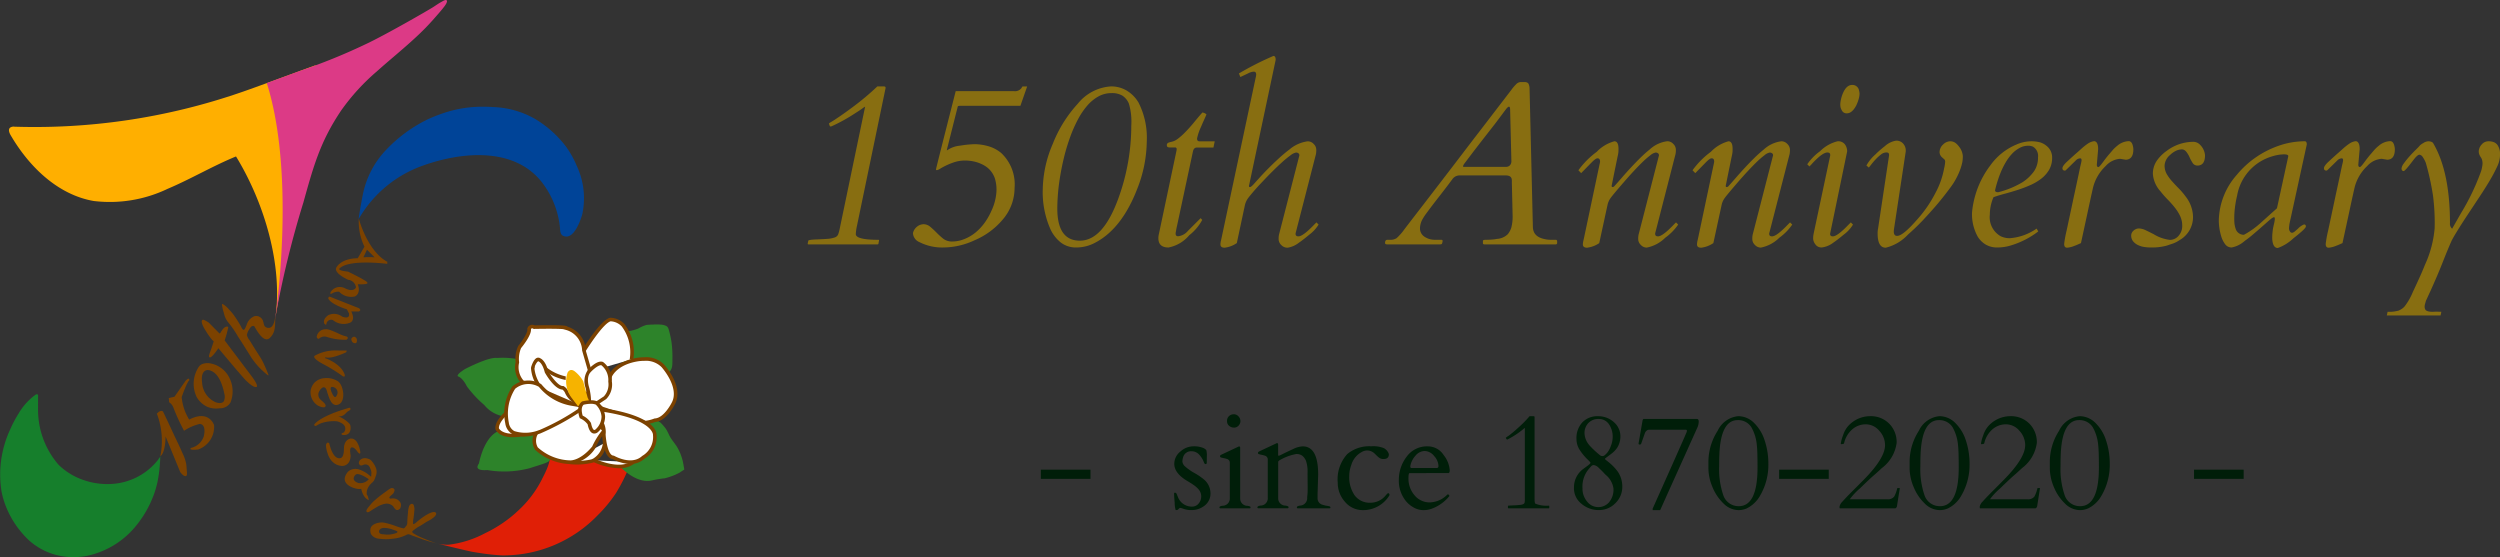 <svg xmlns="http://www.w3.org/2000/svg" width="255.746" height="57" viewBox="0 0 255.746 57">
  <rect x="0" y="0" width="255.746" height="57" fill="#333333" stroke="none"/>
  <g id="Anniversary" transform="translate(-39 -191)">
    <path id="パス_3695" data-name="パス 3695" d="M9.867-.094Q9.867,0,9.762,0H2.707q-.082,0-.082-.07l.059-.3q.023-.105.8-.135T4.594-.562a2.839,2.839,0,0,0,.861-.17.571.571,0,0,0,.3-.322,4.143,4.143,0,0,0,.146-.551L8.5-14.086a1.518,1.518,0,0,0-.287.188q-.3.211-.8.527a17.048,17.048,0,0,1-2.367,1.3l-.082.012q-.07,0-.117-.146a1.267,1.267,0,0,1-.047-.164,1.449,1.449,0,0,1,.275-.182q.275-.164.873-.574t1.254-.9A26.584,26.584,0,0,0,9.75-16.16h.656q.188,0,.188.129a.3.3,0,0,1-.012.094L7.664-1.887a4.925,4.925,0,0,0-.117.832q0,.586,2.309.586.07,0,.07.059Zm7.852-8.344a6.967,6.967,0,0,0-.814.311,7.181,7.181,0,0,0-.674.352,1.152,1.152,0,0,1-.393.182q-.088,0-.088-.082t2.016-8H23.73a.829.829,0,0,0,.738-.281l.129-.2h.48l-.691,1.98H18.234q-.246,0-.258.082l-1.1,4.359a.658.658,0,0,0-.012.129,2.722,2.722,0,0,1,1.342-.492,10.276,10.276,0,0,1,1.547-.152,5.094,5.094,0,0,1,1.324.2,3.549,3.549,0,0,1,1.342.7,4.4,4.4,0,0,1,1.371,3.574,4.96,4.96,0,0,1-1.242,3.27A7.606,7.606,0,0,1,19.7-.422,7.627,7.627,0,0,1,16.57.316a5.121,5.121,0,0,1-2.52-.551,1.057,1.057,0,0,1-.656-.914,1.136,1.136,0,0,1,.416-.662,1.087,1.087,0,0,1,.68-.252,1.055,1.055,0,0,1,.686.275q.328.275.656.609a7.475,7.475,0,0,0,.674.609,1.464,1.464,0,0,0,.938.275,3.305,3.305,0,0,0,1.242-.264,4.25,4.25,0,0,0,1.172-.709,5.335,5.335,0,0,0,.914-1.008,6.58,6.58,0,0,0,.65-1.16,5.325,5.325,0,0,0,.516-2.033,3.922,3.922,0,0,0-.17-1.3,2.479,2.479,0,0,0-.451-.785,2.424,2.424,0,0,0-.633-.521,3.84,3.84,0,0,0-.715-.316,4.267,4.267,0,0,0-1.213-.187A3.525,3.525,0,0,0,17.719-8.437ZM33.633-16.16a3.09,3.09,0,0,1,1.658.445,3.522,3.522,0,0,1,1.178,1.207,7.921,7.921,0,0,1,.844,3.973,13.508,13.508,0,0,1-.961,4.816Q34.77-1.605,32.039-.176a4.056,4.056,0,0,1-1.9.492,2.536,2.536,0,0,1-1.611-.5,3.785,3.785,0,0,1-1.055-1.336,9.391,9.391,0,0,1-.8-4.148A12.171,12.171,0,0,1,27.7-10.289a13.187,13.187,0,0,1,2.555-4.1A4.724,4.724,0,0,1,33.633-16.16ZM28.16-3.68q0,3.3,2.309,3.3,2.4,0,3.984-4.453a21.843,21.843,0,0,0,1.277-7.336,6.462,6.462,0,0,0-.246-2.227,1.809,1.809,0,0,0-.656-.814,2.079,2.079,0,0,0-1.131-.264,2.714,2.714,0,0,0-1.342.346,4.241,4.241,0,0,0-1.143.949,7.546,7.546,0,0,0-.949,1.412,14.085,14.085,0,0,0-.768,1.734A19.533,19.533,0,0,0,28.9-9.111q-.252.99-.416,1.963A20.8,20.8,0,0,0,28.16-3.68Zm11.379,4Q38.5.316,38.5-.633a1.734,1.734,0,0,1,.047-.4l1.8-8.52a1.008,1.008,0,0,0,.023-.187.155.155,0,0,0-.176-.176h-.527q-.3,0-.3-.211a.262.262,0,0,1,.17-.281,2.287,2.287,0,0,1,.287-.082,1.878,1.878,0,0,0,.287-.088,1.963,1.963,0,0,0,.451-.281,5.92,5.92,0,0,0,.568-.5q.287-.287.568-.6t.527-.621q.633-.762.785-.914a.952.952,0,0,1,.41.188q-.094.246-.246.574t-.293.668a5.627,5.627,0,0,0-.422,1.219v.047q0,.258.281.258h1.523l-.129.633h-1.7q-.316,0-.4.41L40.406-1.887q-.059.246-.082.393t-.041.229a.646.646,0,0,0-.018.117V-1.1q0,.27.258.27a1.522,1.522,0,0,0,1-.551l1.3-1.3.164.176A4.986,4.986,0,0,1,41.66-.937,3.671,3.671,0,0,1,39.539.316ZM44.848,0a1.806,1.806,0,0,1,.059-.4q.105-.469.129-.6l3.422-16.078a1.317,1.317,0,0,0,.047-.3q0-.293-.258-.293a1.47,1.47,0,0,0-.568.176l-.791.375-.152-.363a30.354,30.354,0,0,1,3.533-1.793q.229,0,.229.387,0,.035-.07.352L47.766-5.977q0,.117.105.117t.393-.311q.275-.311.686-.762t.9-.937q.486-.486,1.014-.967T51.9-9.7a3.611,3.611,0,0,1,1.875-.844.826.826,0,0,1,.615.275.833.833,0,0,1,.264.58,2.194,2.194,0,0,1-.035.457L52.535-1.125v.047q0,.258.293.258.469,0,1.652-1.242l.188-.187.223.223A3.736,3.736,0,0,1,53.947-1q-.721.6-1.061.82A2.481,2.481,0,0,1,51.721.34a.863.863,0,0,1-.656-.281.848.848,0,0,1-.264-.58,2.339,2.339,0,0,1,.035-.463l2.086-8.109v-.047a.224.224,0,0,0-.1-.182.388.388,0,0,0-.258-.07,1.316,1.316,0,0,0-.545.281,9.885,9.885,0,0,0-.867.709q-.48.434-1.008.961T49.137-6.4a21.1,21.1,0,0,0-1.43,1.629,2.028,2.028,0,0,0-.352.738l-.832,3.9A2.811,2.811,0,0,1,45.281.34Q44.848.34,44.848,0Zm16.84-.141q0-.328.246-.328h.258a1.148,1.148,0,0,0,.68-.17,5.585,5.585,0,0,0,.82-.937q.586-.768,1.635-2.127t2.109-2.742Q68.5-7.828,69.545-9.2t2.016-2.631L73.377-14.2l1.236-1.611a4.377,4.377,0,0,1,.568-.65.7.7,0,0,1,.451-.146h.3q.34,0,.434.182a1.082,1.082,0,0,1,.105.451l.34,14.215q.035.984,1.207,1.219a2.808,2.808,0,0,0,.609.07h.516q.152,0,.152.176v.129A.145.145,0,0,1,79.137,0H71.859Q71.7,0,71.7-.129V-.352q0-.117.293-.117T72.6-.492a4.166,4.166,0,0,0,.545-.07,1.726,1.726,0,0,0,1.1-.48,2.123,2.123,0,0,0,.352-.645,4.411,4.411,0,0,0,.141-1.266L74.66-6.328v-.211q0-.516-.621-.516H69.328a.9.9,0,0,0-.762.4q-.6.809-1.213,1.594t-.99,1.283q-.375.5-.527.709a5.132,5.132,0,0,0-.281.434,1.99,1.99,0,0,0-.293,1.008A1,1,0,0,0,65.7-.8a1.881,1.881,0,0,0,1.154.328h.574q.152,0,.152.129-.047.293-.111.316A.553.553,0,0,1,67.289,0H61.91Q61.688,0,61.688-.141ZM74.613-8.52l-.129-5.25q0-.316-.117-.316t-.352.316q-.223.3-.691.926t-1.031,1.336q-1.242,1.594-1.77,2.291l-.586.773q-.059.076-.117.158A.7.7,0,0,0,69.668-8q0,.07.059.07h4.324a.543.543,0,0,0,.41-.158A.591.591,0,0,0,74.613-8.52Zm10.535-2.027q.422,0,.422.785a2.686,2.686,0,0,1-.041.539q-.041.188-.105.5t-.193.943q-.129.627-.363,1.787,0,.129.1.129a.251.251,0,0,0,.188-.1l.275-.311q.188-.211.58-.662t.844-.937q.451-.486.938-.967a12.8,12.8,0,0,1,.967-.867,3.257,3.257,0,0,1,1.8-.844.826.826,0,0,1,.615.275.833.833,0,0,1,.264.58,2.194,2.194,0,0,1-.035.457L89.32-1.125v.047q0,.258.293.258.469,0,1.652-1.242l.188-.187.223.223A5.533,5.533,0,0,1,90.352-.68,3.7,3.7,0,0,1,88.465.328.826.826,0,0,1,87.85.053a.828.828,0,0,1-.264-.574,2.339,2.339,0,0,1,.035-.463l2.086-8.109v-.047a.224.224,0,0,0-.1-.182.388.388,0,0,0-.258-.07,1.22,1.22,0,0,0-.527.281,8.373,8.373,0,0,0-.814.709q-.445.434-.932.961T86.145-6.4q-1.219,1.406-1.424,1.717a1.857,1.857,0,0,0-.275.65L83.6-.129A2.811,2.811,0,0,1,82.359.34q-.434,0-.434-.34a1.806,1.806,0,0,1,.059-.4q.105-.469.129-.6l1.57-7.43v-.047q0-.328-.27-.328-.176,0-.586.416l-1.078,1.1-.281-.293a8.628,8.628,0,0,1,1.875-1.887A3.906,3.906,0,0,1,85.148-10.547Zm11.672,0q.422,0,.422.785a2.686,2.686,0,0,1-.041.539q-.041.188-.105.5t-.193.943q-.129.627-.363,1.787,0,.129.1.129a.251.251,0,0,0,.188-.1L97.1-6.27q.188-.211.58-.662t.844-.937q.451-.486.938-.967a12.8,12.8,0,0,1,.967-.867,3.257,3.257,0,0,1,1.8-.844.826.826,0,0,1,.615.275.833.833,0,0,1,.264.58,2.194,2.194,0,0,1-.035.457l-2.086,8.109v.047q0,.258.293.258.469,0,1.652-1.242l.188-.187.223.223A5.533,5.533,0,0,1,102.023-.68,3.7,3.7,0,0,1,100.137.328a.826.826,0,0,1-.615-.275.828.828,0,0,1-.264-.574,2.339,2.339,0,0,1,.035-.463l2.086-8.109v-.047a.224.224,0,0,0-.1-.182.388.388,0,0,0-.258-.07,1.22,1.22,0,0,0-.527.281,8.373,8.373,0,0,0-.814.709q-.445.434-.932.961T97.816-6.4Q96.6-4.992,96.393-4.682a1.857,1.857,0,0,0-.275.65l-.844,3.9A2.811,2.811,0,0,1,94.031.34Q93.6.34,93.6,0a1.806,1.806,0,0,1,.059-.4q.105-.469.129-.6l1.57-7.43v-.047q0-.328-.27-.328-.176,0-.586.416l-1.078,1.1-.281-.293a8.628,8.628,0,0,1,1.875-1.887A3.906,3.906,0,0,1,96.82-10.547Zm12.141,1.031-1.746,8.438q0,.258.281.258.469,0,1.652-1.242l.188-.187.223.223a3.606,3.606,0,0,1-.937,1.02q-.727.6-1.066.82a2.4,2.4,0,0,1-1.189.5.752.752,0,0,1-.662-.322,1.035,1.035,0,0,1-.223-.557,2.5,2.5,0,0,1,.059-.574l1.688-7.957v-.047q0-.258-.293-.258-.5,0-1.535,1.113a4.326,4.326,0,0,1-.3.316l-.223-.223A5.533,5.533,0,0,1,106.2-9.539a3.8,3.8,0,0,1,1.781-1.008.862.862,0,0,1,.756.322A1.2,1.2,0,0,1,108.961-9.516Zm-.48-4.09a1.273,1.273,0,0,1-.182-.369,1.375,1.375,0,0,1-.041-.346,2.76,2.76,0,0,1,.076-.539,3.237,3.237,0,0,1,.229-.68q.352-.773.926-.773a.686.686,0,0,1,.691.586,1.275,1.275,0,0,1,.047.352,2.141,2.141,0,0,1-.094.527,3.68,3.68,0,0,1-.258.668q-.422.773-.937.773A.539.539,0,0,1,108.48-13.605Zm5.25,12.281q0,.457.34.457.586,0,2-1.617a12.717,12.717,0,0,0,1.91-2.754,8.419,8.419,0,0,0,.9-2.543,3.538,3.538,0,0,0,.105-.656A.335.335,0,0,0,118.9-8.7q-.088-.076-.205-.182a.753.753,0,0,1-.281-.521,1.07,1.07,0,0,1,.1-.463,1.041,1.041,0,0,1,.264-.352,1.064,1.064,0,0,1,.691-.328.924.924,0,0,1,.533.141,1.643,1.643,0,0,1,.381.375,1.762,1.762,0,0,1,.41.984,3.217,3.217,0,0,1-.064.7q-.064.281-.158.563a7.192,7.192,0,0,1-1.084,2.016q-.756,1.02-1.43,1.8T116.643-2.4q-.744.773-1.447,1.383A4.592,4.592,0,0,1,112.91.34q-.832,0-.832-1.465a2.353,2.353,0,0,1,.047-.5l1.125-7.488v-.047q0-.246-.275-.246a.9.9,0,0,0-.545.205,4.449,4.449,0,0,0-.521.469,6.6,6.6,0,0,0-.451.521q-.2.258-.281.352l-.246-.211a4.251,4.251,0,0,1,.9-1.113,10.465,10.465,0,0,1,.99-.867,2.213,2.213,0,0,1,1.16-.562.916.916,0,0,1,.7.293,1.035,1.035,0,0,1,.275.738,1.137,1.137,0,0,1-.023.223l-1.172,7.734A2.564,2.564,0,0,0,113.73-1.324Zm11.895.691a5.508,5.508,0,0,0,2.719-.984l.164.293a8.734,8.734,0,0,1-2.789,1.43,4.659,4.659,0,0,1-1.389.211,2.274,2.274,0,0,1-1.2-.3,2.443,2.443,0,0,1-.809-.8,4.716,4.716,0,0,1-.586-2.484,9.386,9.386,0,0,1,1.875-4.816,6.23,6.23,0,0,1,2.672-2.133,3.823,3.823,0,0,1,1.436-.328,3.432,3.432,0,0,1,.99.111,1.833,1.833,0,0,1,.621.334,1.493,1.493,0,0,1,.6,1.213,2.439,2.439,0,0,1-.311,1.26,3.179,3.179,0,0,1-.814.914,5.469,5.469,0,0,1-1.148.668,13.548,13.548,0,0,1-1.307.492q-.662.211-1.3.381t-1.119.346a4.529,4.529,0,0,0-.375,1.793,2.229,2.229,0,0,0,1.113,2.2A2.129,2.129,0,0,0,125.625-.633Zm-1.535-4.9q0,.2.316.2a9.124,9.124,0,0,0,2.531-1.049A4.4,4.4,0,0,0,128.092-7.5a2.467,2.467,0,0,0,.393-1.406,1.1,1.1,0,0,0-.516-1.09,1.242,1.242,0,0,0-.557-.094,1.757,1.757,0,0,0-.814.229,2.915,2.915,0,0,0-.785.609,4.952,4.952,0,0,0-.633.861,8.263,8.263,0,0,0-.492.984A12.3,12.3,0,0,0,124.09-5.531ZM137.461-8.66l-.574-.094a2.186,2.186,0,0,0-1.477.738,4.531,4.531,0,0,0-1.289,2.18q-.117.516-.234,1.043L132.879-.129q-.141.059-.322.141t-.381.152a2.348,2.348,0,0,1-.715.176q-.3,0-.3-.387a11.452,11.452,0,0,1,.246-1.348q.246-1.148.539-2.525t.486-2.268q.193-.891.293-1.377t.158-.709a2.933,2.933,0,0,0,.059-.328q0-.2-.141-.2a.675.675,0,0,0-.469.234l-.984.961a.162.162,0,0,1-.105.059q-.258,0-.258-.246t.539-.732q.539-.5.873-.791t.5-.445q.17-.152.328-.281t.334-.246a1.449,1.449,0,0,1,.691-.27q.387.059.387.82L134.5-8.156q0,.246.164.246.094,0,.451-.486t.563-.727l.428-.5a3.3,3.3,0,0,1,.48-.457,1.884,1.884,0,0,1,1.172-.48q.34,0,.445.551a1.3,1.3,0,0,1,.035.293Q138.234-8.684,137.461-8.66Zm1.16,8.684a1.455,1.455,0,0,1-.416-.352.9.9,0,0,1-.187-.527.658.658,0,0,1,.234-.545.81.81,0,0,1,.557-.229,1.657,1.657,0,0,1,.691.182q.387.182.809.4a4.126,4.126,0,0,0,1.652.586,1.161,1.161,0,0,0,.908-.422,1.471,1.471,0,0,0,.369-1,2.338,2.338,0,0,0-.223-1.037,4.638,4.638,0,0,0-.557-.873,10.679,10.679,0,0,0-.721-.809,9.274,9.274,0,0,1-.715-.814,2.98,2.98,0,0,1-.785-1.775,2.335,2.335,0,0,1,.4-1.365,4.116,4.116,0,0,1,1.008-1.008,4.543,4.543,0,0,1,2.66-.926.96.96,0,0,1,.773.316,1.693,1.693,0,0,1,.492,1.055q0,1.055-.773,1.055a.579.579,0,0,1-.516-.3A4.262,4.262,0,0,1,144-8.889a2.482,2.482,0,0,0-.211-.393q-.258-.434-.58-.434a1.415,1.415,0,0,0-.639.158,2.149,2.149,0,0,0-.562.4,1.54,1.54,0,0,0-.574,1.066,1.749,1.749,0,0,0,.217.891,4.545,4.545,0,0,0,.539.738q.322.363.7.744a7.252,7.252,0,0,1,.691.814,3.469,3.469,0,0,1,.762,2.1A2.706,2.706,0,0,1,142.98-.445a3.079,3.079,0,0,1-.721.369q-.311.1-.469.158a2.642,2.642,0,0,1-.393.105,5.451,5.451,0,0,1-1.219.129A4.611,4.611,0,0,1,139.2.24,2.32,2.32,0,0,1,138.621.023ZM152.555-1.77q.047-.223.094-.416a2.215,2.215,0,0,0,.059-.393q.012-.2-.082-.2-.129,0-.574.393l-.82.721q-.375.328-.791.68t-.814.633A2.773,2.773,0,0,1,148.3.316a.819.819,0,0,1-.686-.352,2.58,2.58,0,0,1-.4-.832,5.751,5.751,0,0,1-.234-1.582,7.254,7.254,0,0,1,1.852-4.676,9.637,9.637,0,0,1,4.348-2.988,8.042,8.042,0,0,1,2.6-.434q.2,0,.2.328l-1.77,8.109-.023.188a2.2,2.2,0,0,0-.023.311.512.512,0,0,0,.094.287.258.258,0,0,0,.205.141.5.5,0,0,0,.281-.135q.17-.135.346-.3a1.8,1.8,0,0,1,.609-.422q.188,0,.188.211t-1.266,1.2a4.573,4.573,0,0,1-1.605,1q-.363,0-.5-.48a2.206,2.206,0,0,1-.07-.58,4.594,4.594,0,0,1,.035-.592Q152.508-1.559,152.555-1.77Zm1.535-7.254q0-.187-.445-.187a4.154,4.154,0,0,0-1.043.158,5.357,5.357,0,0,0-1.148.451,5.1,5.1,0,0,0-2.6,3.609,10.707,10.707,0,0,0-.275,1.77,9.269,9.269,0,0,0-.006.984,2.457,2.457,0,0,0,.117.6.869.869,0,0,0,.867.656A8.9,8.9,0,0,0,151.377-2.3l1.553-1.395Zm10.125.363-.574-.094a2.186,2.186,0,0,0-1.477.738,4.531,4.531,0,0,0-1.289,2.18q-.117.516-.234,1.043L159.633-.129q-.141.059-.322.141t-.381.152a2.348,2.348,0,0,1-.715.176q-.3,0-.3-.387a11.452,11.452,0,0,1,.246-1.348q.246-1.148.539-2.525t.486-2.268q.193-.891.293-1.377t.158-.709a2.933,2.933,0,0,0,.059-.328q0-.2-.141-.2a.675.675,0,0,0-.469.234l-.984.961a.162.162,0,0,1-.105.059q-.258,0-.258-.246t.539-.732q.539-.5.873-.791t.5-.445q.17-.152.328-.281t.334-.246a1.449,1.449,0,0,1,.691-.27q.387.059.387.82l-.141,1.582q0,.246.164.246.094,0,.451-.486t.563-.727l.428-.5a3.3,3.3,0,0,1,.48-.457,1.884,1.884,0,0,1,1.172-.48q.34,0,.445.551a1.3,1.3,0,0,1,.035.293Q164.988-8.684,164.215-8.66Zm1.16,15.434a1.746,1.746,0,0,0,.6-.41,6.282,6.282,0,0,0,.85-1.482q.557-1.189.791-1.717t.445-1.055a11.279,11.279,0,0,0,1-3.762,21.851,21.851,0,0,0-.176-3.387,26.656,26.656,0,0,0-.732-3.311,3.192,3.192,0,0,0-.334-.621.489.489,0,0,0-.328-.205q-.223.035-.645.6-.809,1.078-.961,1.078a.22.22,0,0,1-.141-.059.281.281,0,0,1-.07-.223,1.108,1.108,0,0,1,.246-.516,7.4,7.4,0,0,1,.568-.709q.322-.357.627-.656t.375-.387a.972.972,0,0,1,.17-.164,1.776,1.776,0,0,1,.229-.146,1.034,1.034,0,0,1,.5-.187q.422,0,.539.223,1.7,2.918,1.7,8.145a.649.649,0,0,0,.223.574l.914-1.605a23.26,23.26,0,0,0,1.969-4.066,3.3,3.3,0,0,0,.223-.955,1.316,1.316,0,0,0-.059-.457,1.3,1.3,0,0,0-.141-.264,1.092,1.092,0,0,1-.187-.51,1.125,1.125,0,0,1,.07-.387,1.018,1.018,0,0,1,.211-.346.9.9,0,0,1,.7-.352,1.4,1.4,0,0,1,.615.111.876.876,0,0,1,.352.311,1.7,1.7,0,0,1,.234.938,2.922,2.922,0,0,1-.287,1.207,15.182,15.182,0,0,1-.738,1.4q-.451.768-1.014,1.617l-1.113,1.682q-1.395,2.109-1.8,2.895-.41.926-.914,2.209t-1.23,2.889L168.2,5.7a.773.773,0,0,0-.047.129q-.023.082-.047.176a1.047,1.047,0,0,0-.07.369.566.566,0,0,0,.082.311q.152.223.809.211a2.89,2.89,0,0,1,.3-.012q.193,0,.521.012l-.082.375h-5.5l.082-.375A3.535,3.535,0,0,0,165.375,6.773Z" transform="translate(119 216)" fill="#886e11"/>
    <path id="パス_3696" data-name="パス 3696" d="M-56.444-3.951v.937h-5.079v-.937Zm11.895-.725q0,.15-.113.15t-.174-.164a2.329,2.329,0,0,0-.489-.8,1.054,1.054,0,0,0-.8-.349.837.837,0,0,0-.848.629,1.416,1.416,0,0,0-.068.438.758.758,0,0,0,.287.5,5.2,5.2,0,0,0,.943.66,6.324,6.324,0,0,1,.957.649,1.839,1.839,0,0,1,.684,1.408,1.535,1.535,0,0,1-.588,1.268,2.131,2.131,0,0,1-1.367.468,2.38,2.38,0,0,1-.755-.113,2.477,2.477,0,0,0-.39-.113q-.051,0-.164.113a.309.309,0,0,1-.181.113h-.116a2.606,2.606,0,0,1-.1-.738q-.062-.738-.062-.875t.024-.15a.167.167,0,0,1,.079-.014.132.132,0,0,1,.092.034.313.313,0,0,1,.065.085.614.614,0,0,1,.044.106,2.209,2.209,0,0,0,.085.205,1.515,1.515,0,0,0,1.436.991.847.847,0,0,0,.69-.318,1.091,1.091,0,0,0,.26-.708,1.044,1.044,0,0,0-.205-.656,2.413,2.413,0,0,0-.509-.485,7.839,7.839,0,0,0-.66-.424q-1.381-.807-1.381-1.784a1.6,1.6,0,0,1,.629-1.261,1.994,1.994,0,0,1,1.292-.53,2.518,2.518,0,0,1,.981.144.874.874,0,0,1,.373.243,2.028,2.028,0,0,1,.055.646ZM-43.183,0a.084.084,0,0,1-.068-.1q0-.123.321-.164a.74.74,0,0,0,.738-.779V-4.655a.4.4,0,0,0-.314-.4A2.124,2.124,0,0,0-42.8-5.13q-.157-.031-.25-.058a.312.312,0,0,1-.116-.051.152.152,0,0,1-.024-.1q0-.079.1-.133l1.743-.82a.36.36,0,0,1,.1-.041q.116,0,.116.164v5.134a.74.74,0,0,0,.738.779q.321.041.321.144T-40.134,0Zm1.422-8.258a.756.756,0,0,1-.5-.178.607.607,0,0,1-.215-.5.642.642,0,0,1,.205-.5.706.706,0,0,1,.489-.185A.616.616,0,0,1-41.3-9.4a.7.7,0,0,1,.195.472.68.68,0,0,1-.185.461A.6.6,0,0,1-41.761-8.258Zm7.533,6.1L-34.241-3.6a3.53,3.53,0,0,0-.15-1.237,1.308,1.308,0,0,0-.383-.537.991.991,0,0,0-.625-.181,5.324,5.324,0,0,0-1.665.615q-.171.1-.178.191v3.678a.741.741,0,0,0,.738.793q.321.048.321.154t-.068.12H-39.3a.084.084,0,0,1-.068-.1q0-.13.321-.178a.741.741,0,0,0,.738-.793V-4.99a.4.4,0,0,0-.314-.4,2.124,2.124,0,0,0-.294-.079q-.157-.031-.25-.058a.312.312,0,0,1-.116-.051.152.152,0,0,1-.024-.1q0-.079.1-.133l1.743-.82a.36.36,0,0,1,.1-.041q.116,0,.116.164v1.066q.021.068.055.068a1.375,1.375,0,0,0,.294-.123q.588-.294,1.183-.567a2.485,2.485,0,0,1,.984-.273q1.579,0,1.579,2.878l-.062,2v.4a.676.676,0,0,0,.533.7,2.555,2.555,0,0,0,.434.106,1.384,1.384,0,0,1,.273.058A.107.107,0,0,1-31.9-.1a.084.084,0,0,1-.068.1h-3.295a.084.084,0,0,1-.068-.1q0-.13.321-.178a.765.765,0,0,0,.731-.848A7.119,7.119,0,0,0-34.228-2.153Zm8.306-3.363q0,.479-.554.479a.722.722,0,0,1-.475-.161,3.344,3.344,0,0,1-.3-.273,2.385,2.385,0,0,0-.222-.208,1.077,1.077,0,0,0-1.2-.089,2.2,2.2,0,0,0-1.09,1.34A3.206,3.206,0,0,0-29.976-3.3a3.292,3.292,0,0,0,.547,1.965,1.923,1.923,0,0,0,1.675.762,1.989,1.989,0,0,0,1.511-.752q.205-.226.246-.226a.142.142,0,0,1,.089.041.149.149,0,0,1,.048.12.162.162,0,0,1-.041.12A3.134,3.134,0,0,1-28.533.185,2.372,2.372,0,0,1-30.417-.67a2.913,2.913,0,0,1-.735-1.955,3.835,3.835,0,0,1,.984-2.933,3.513,3.513,0,0,1,2.454-.786,2.826,2.826,0,0,1,1.306.2,1.1,1.1,0,0,1,.451.5A.291.291,0,0,1-25.922-5.517ZM-23.8-3.6q-.116,0-.116.5a2.6,2.6,0,0,0,.629,1.777,1.993,1.993,0,0,0,1.562.718,2.614,2.614,0,0,0,1.794-.807.046.046,0,0,1,.034-.014h.034q.041,0,.079.065a.237.237,0,0,0,.072.085A4.144,4.144,0,0,1-21.581.055a2.5,2.5,0,0,1-.834.13,1.987,1.987,0,0,1-.943-.256,2.7,2.7,0,0,1-.82-.673A3.262,3.262,0,0,1-24.9-2.909a3.877,3.877,0,0,1,.79-2.362,2.553,2.553,0,0,1,2.17-1.066,1.91,1.91,0,0,1,1.62.885A2.819,2.819,0,0,1-19.694-3.9q0,.294-.144.294Zm.075-.656q0,.13.123.13h2.577q.178,0,.178-.212a1.573,1.573,0,0,0-.441-1.008,1.268,1.268,0,0,0-.967-.516,1.242,1.242,0,0,0-.933.465,2.178,2.178,0,0,0-.537,1.06Zm9.9-2.775q-.048,0-.137-.178a1.12,1.12,0,0,1,.246-.181,11.218,11.218,0,0,0,.978-.81,11.624,11.624,0,0,0,1.21-1.224h.383q.089,0,.109.027a.182.182,0,0,1,.021.1v8.34q0,.431.089.485a3.055,3.055,0,0,0,1.36.2.048.048,0,0,1,.055.055v.164A.048.048,0,0,1-9.57,0h-4.115a.048.048,0,0,1-.055-.055V-.219a.048.048,0,0,1,.055-.055q.342-.021.595-.031t.533-.038a1.122,1.122,0,0,0,.393-.089.248.248,0,0,0,.133-.185,2.028,2.028,0,0,0,.021-.321v-7.28a.829.829,0,0,0-.15.109,8.774,8.774,0,0,1-1.627,1.066Zm6.843,4.956a2.312,2.312,0,0,1,.93-1.941l.465-.342q.294-.226.294-.291t-.355-.4a5.25,5.25,0,0,1-.718-.878,2.026,2.026,0,0,1-.362-1.148A2.351,2.351,0,0,1-6.122-8.8a2.114,2.114,0,0,1,1.576-.622,2.378,2.378,0,0,1,1.637.6,1.915,1.915,0,0,1,.673,1.494A2.145,2.145,0,0,1-2.577-6.18a2.572,2.572,0,0,1-.578.595q-.366.28-.513.386t-.147.144q0,.038.219.208A5.665,5.665,0,0,1-2.543-3.808a2.679,2.679,0,0,1,.5,1.624,2.281,2.281,0,0,1-.7,1.651,2.3,2.3,0,0,1-1.7.711A2.7,2.7,0,0,1-6.214-.461,2.01,2.01,0,0,1-6.986-2.078Zm.868.021A2.051,2.051,0,0,0-5.64-.69a1.44,1.44,0,0,0,1.131.567A1.456,1.456,0,0,0-3.4-.612,2.01,2.01,0,0,0-2.946-2.03a2.194,2.194,0,0,0-.8-1.4q-.075-.075-.226-.239t-.468-.458a.888.888,0,0,0-.5-.294.352.352,0,0,0-.284.116q-.1.116-.174.2A2.778,2.778,0,0,0-6.118-2.14Zm.7-4.4A9.163,9.163,0,0,0-4.341-5.448a.364.364,0,0,0,.246.1A.407.407,0,0,0-3.9-5.387a2.116,2.116,0,0,0,.267-.243,2.134,2.134,0,0,0,.407-.714,2.54,2.54,0,0,0,.2-.916,2.234,2.234,0,0,0-.386-1.35A1.227,1.227,0,0,0-4.46-9.14a1.378,1.378,0,0,0-1.053.417,1.452,1.452,0,0,0-.393,1.036A1.947,1.947,0,0,0-5.414-6.46Zm11-2.687q.191,0,.191.267a1.524,1.524,0,0,1-.116.561L1.832.185H1.066V.027q.649-1.449,1.142-2.557t.861-1.928Q4.423-7.5,4.529-7.769t-.079-.27H.69a.375.375,0,0,0-.256.109A.558.558,0,0,0,.273-7.7L-.1-6.645a.147.147,0,0,1-.15.123q-.13,0-.13-.1L.034-9q.055-.144.109-.144ZM6.768-4.737a5.891,5.891,0,0,1,.943-3.189,2.6,2.6,0,0,1,2.1-1.5,2.292,2.292,0,0,1,1.63.694,4.353,4.353,0,0,1,1.09,1.815A7.449,7.449,0,0,1,12.9-4.573a6.228,6.228,0,0,1-.841,3.268A3.168,3.168,0,0,1,10.705,0a2.044,2.044,0,0,1-.848.185A2.2,2.2,0,0,1,8.319-.489,4.862,4.862,0,0,1,7.188-2.164,4.994,4.994,0,0,1,6.768-4.1ZM9.878-.219q1.914,0,1.914-3.972,0-1.661-.068-2.235a4.485,4.485,0,0,0-.54-1.832,1.583,1.583,0,0,0-1.415-.766q-1.736,0-1.88,3.507-.021.506-.021,1.217a8.186,8.186,0,0,0,.4,2.892A1.646,1.646,0,0,0,9.878-.219Zm9.2-3.732v.937H14v-.937Zm1.463-2.632-.164.021q-.068,0-.068-.041a3.557,3.557,0,0,1,.226-.844,2.645,2.645,0,0,1,.52-.96,3.042,3.042,0,0,1,2.229-1.019,2.644,2.644,0,0,1,1.989.776A2.687,2.687,0,0,1,26.024-6.7a3.848,3.848,0,0,1-1.518,2.587q-.479.451-.8.725-.41.349-1.446,1.357A6.6,6.6,0,0,0,21.226-.923h3.849a.815.815,0,0,0,.7-.28,3.286,3.286,0,0,0,.314-.868h.26L26.059-.226A.321.321,0,0,1,25.9,0H20.214q-.034,0-.034-.178A1.049,1.049,0,0,1,20.5-.711q.318-.362.813-.858t1.35-1.357q2.174-2.208,2.174-3.534a2.153,2.153,0,0,0-.591-1.473,1.8,1.8,0,0,0-1.374-.66,2.091,2.091,0,0,0-1.4.526,2.612,2.612,0,0,0-.813,1.36Q20.631-6.583,20.542-6.583Zm6.809,1.846a5.891,5.891,0,0,1,.943-3.189,2.6,2.6,0,0,1,2.1-1.5,2.292,2.292,0,0,1,1.63.694,4.353,4.353,0,0,1,1.09,1.815,7.449,7.449,0,0,1,.369,2.345,6.228,6.228,0,0,1-.841,3.268A3.168,3.168,0,0,1,31.288,0a2.044,2.044,0,0,1-.848.185A2.2,2.2,0,0,1,28.9-.489a4.862,4.862,0,0,1-1.131-1.675,4.994,4.994,0,0,1-.42-1.938Zm3.11,4.519q1.914,0,1.914-3.972,0-1.661-.068-2.235a4.485,4.485,0,0,0-.54-1.832,1.583,1.583,0,0,0-1.415-.766q-1.736,0-1.88,3.507-.021.506-.021,1.217a8.186,8.186,0,0,0,.4,2.892A1.646,1.646,0,0,0,30.461-.219Zm4.423-6.364-.164.021q-.068,0-.068-.041a3.557,3.557,0,0,1,.226-.844,2.645,2.645,0,0,1,.52-.96,3.042,3.042,0,0,1,2.229-1.019,2.644,2.644,0,0,1,1.989.776A2.687,2.687,0,0,1,40.366-6.7a3.848,3.848,0,0,1-1.518,2.587q-.479.451-.8.725-.41.349-1.446,1.357A6.6,6.6,0,0,0,35.567-.923h3.849a.815.815,0,0,0,.7-.28,3.286,3.286,0,0,0,.314-.868h.26L40.4-.226A.321.321,0,0,1,40.243,0H34.556q-.034,0-.034-.178a1.049,1.049,0,0,1,.318-.533q.318-.362.813-.858T37-2.926q2.174-2.208,2.174-3.534a2.153,2.153,0,0,0-.591-1.473,1.8,1.8,0,0,0-1.374-.66,2.091,2.091,0,0,0-1.4.526A2.612,2.612,0,0,0,35-6.706Q34.973-6.583,34.884-6.583Zm6.809,1.846a5.891,5.891,0,0,1,.943-3.189,2.6,2.6,0,0,1,2.1-1.5,2.292,2.292,0,0,1,1.63.694,4.353,4.353,0,0,1,1.09,1.815,7.449,7.449,0,0,1,.369,2.345,6.228,6.228,0,0,1-.841,3.268A3.168,3.168,0,0,1,45.63,0a2.044,2.044,0,0,1-.848.185,2.2,2.2,0,0,1-1.538-.673,4.862,4.862,0,0,1-1.131-1.675,4.994,4.994,0,0,1-.42-1.938ZM44.8-.219q1.914,0,1.914-3.972,0-1.661-.068-2.235a4.485,4.485,0,0,0-.54-1.832,1.583,1.583,0,0,0-1.415-.766q-1.736,0-1.88,3.507-.021.506-.021,1.217a8.186,8.186,0,0,0,.4,2.892A1.646,1.646,0,0,0,44.8-.219ZM61.523-3.951v.937H56.444v-.937Z" transform="translate(207 243)" fill="#001e09"/>
    <g id="special_logo" transform="translate(17.107 172.413)">
      <g id="グループ_25" data-name="グループ 25" transform="translate(21.893 18.587)">
        <path id="パス_66" data-name="パス 66" d="M54.079,80.3c.8-5.448-1.142-11.876-4.019-16.574-2.392.979-4.626,2.313-7.008,3.318A13.687,13.687,0,0,1,35.5,68.283c-3.68-.639-6.619-3.514-8.5-6.741-.137-.236-.26-.565-.062-.753a.633.633,0,0,1,.477-.106A64.6,64.6,0,0,0,50.5,57.192c1.008-.331,6.712-2.436,7.708-2.8C58.213,54.39,54.068,80.38,54.079,80.3Z" transform="translate(-25.916 -47.722)" fill="#ffaf00"/>
        <path id="パス_67" data-name="パス 67" d="M186.931,18.614l-.008-.007c-.109-.083-.412.115-.5.164-.315.166-.6.375-.9.565-.519.329-4.794,2.793-6.81,3.743a61.3,61.3,0,0,1-6.776,2.757l-3.4,1.248c3.017,9.531.912,23.787.852,24.085-.022.105.02-.013-.01.094a98.5,98.5,0,0,1,2.9-11.955c1.036-3.714,1.712-6.215,3.864-9.414a21.819,21.819,0,0,1,3.627-3.982c1.324-1.188,2.714-2.3,4.017-3.514a24.9,24.9,0,0,0,1.847-1.886c.375-.431.757-.849,1.1-1.307C186.807,19.1,187.071,18.741,186.931,18.614Z" transform="translate(-141.245 -18.587)" fill="#dc3a86"/>
        <path id="パス_68" data-name="パス 68" d="M241.385,83.564a9.645,9.645,0,0,0-1.135-2.019,11.207,11.207,0,0,0-3.078-2.756,9.258,9.258,0,0,0-4.356-1.245q-.676-.047-1.345-.032a12.325,12.325,0,0,0-3.742.657,16.247,16.247,0,0,0-1.582.627,14.674,14.674,0,0,0-4.216,3.074,9.253,9.253,0,0,0-2.445,4.692c-.215,1.078-.441,2.492-.415,2.445a12.286,12.286,0,0,1,6.442-5.427c4.176-1.527,9.937-2.065,12.691,2.2a8.995,8.995,0,0,1,1.461,4.124c.021.311.046.673.3.8,1.084.542,1.789-1.541,1.971-2.144A7.768,7.768,0,0,0,241.385,83.564Z" transform="translate(-182.382 -66.592)" fill="#004498"/>
        <path id="パス_69" data-name="パス 69" d="M273.252,267.845c.555.684-.381,2.3-.684,2.924a11.11,11.11,0,0,1-2.325,3.061,12.655,12.655,0,0,1-1.638,1.326,13.337,13.337,0,0,1-1.824,1.05,10.588,10.588,0,0,1-3.712,1.171,4.669,4.669,0,0,1-1.246-.138c.161.034,3.138.769,3.7.868.638.112,1.278.208,1.922.276q.544.058,1.091.085a13.407,13.407,0,0,0,9.781-4.106,14.091,14.091,0,0,0,1.9-2.314,17.547,17.547,0,0,0,1.283-2.554" transform="translate(-217.173 -221.653)" fill="#e01f06"/>
        <path id="パス_70" data-name="パス 70" d="M195.328,227.457a2.15,2.15,0,0,0-1.347-.324,1.6,1.6,0,0,0-1.07.483,1.721,1.721,0,0,0-.364.714,1.6,1.6,0,0,0,.718,1.6c.132.08.721.344.8.066.067-.229-.4-.532-.527-.679a.681.681,0,0,1-.139-.8c.083-.175.367-.576.606-.407.173.121.207.416.273.6.137.386.362,1.254.937,1.168C196.211,229.727,195.942,227.873,195.328,227.457Zm-.107,1.411c-.185.467-.409,0-.517-.247-.051-.117-.24-.543-.007-.587a.422.422,0,0,1,.21.033A.56.56,0,0,1,195.222,228.868Z" transform="translate(-160.76 -188.451)" fill="#7c4200"/>
        <path id="パス_71" data-name="パス 71" d="M38.3,242.744c-.113.16-.217.323-.34.475a6.492,6.492,0,0,1-4.51,2.331,7.068,7.068,0,0,1-1.48-.033,7.318,7.318,0,0,1-1.578-.373,6.762,6.762,0,0,1-2.51-1.548,8.594,8.594,0,0,1-2.093-5.892c-.008-.39,0-.779,0-1.168a.211.211,0,0,0-.009-.08.122.122,0,0,0-.119-.07.208.208,0,0,0-.088.025.616.616,0,0,0-.09.056,6.287,6.287,0,0,0-1.7,1.908,12.011,12.011,0,0,0-.837,1.585,10.939,10.939,0,0,0-.89,6.414,8.681,8.681,0,0,0,.363,1.282,9.607,9.607,0,0,0,2.513,3.738,6.734,6.734,0,0,0,2.62,1.407,7.174,7.174,0,0,0,4.384-.212,8.751,8.751,0,0,0,3.7-2.539,11.019,11.019,0,0,0,2.065-3.6,9.442,9.442,0,0,0,.313-1.146,14.311,14.311,0,0,0,.239-1.826C38.278,243.231,38.273,242.986,38.3,242.744Z" transform="translate(-21.893 -196.053)" fill="#167f2c"/>
      </g>
      <g id="グループ_26" data-name="グループ 26" transform="translate(37.943 49.687)">
        <path id="パス_72" data-name="パス 72" d="M108.472,250.189a7.832,7.832,0,0,0-.348-4.358s.336-.451.627-.226c.071.148.144.3.213.445.173.368.348.735.519,1.1.215.462.427.926.648,1.385.207.428.41.864.6,1.3a4.383,4.383,0,0,1,.385,1.094c.039.276.055.551.074.829.009.133.068.48-.172.451-.2-.025-.383-.261-.5-.4l-1.509-3.663s.017,1.634-.536,2.038" transform="translate(-108.124 -234.605)" fill="#7c4200"/>
        <path id="パス_73" data-name="パス 73" d="M114.677,229.8l.029.426a1.132,1.132,0,0,1,.416.491,20.23,20.23,0,0,0,1.113,2.432,5.007,5.007,0,0,1,1.6-.7c.138.005.679.083.422,1.262a1.794,1.794,0,0,1-1.3,1.189s-.41.272.714.166a2.445,2.445,0,0,0,1.634-2.5s-.507-1.616-2.545-.561a5.321,5.321,0,0,1-.768-2.3s.579-1.66.78-1.7c0,0,.053-.432-.374.025l-1.142,1.637Z" transform="translate(-113.457 -220.181)" fill="#7c4200"/>
        <path id="パス_74" data-name="パス 74" d="M132.043,220.949a2.724,2.724,0,0,0-2.034-1.629,1.515,1.515,0,0,0-.859.09.87.87,0,0,0-.31.269,3.131,3.131,0,0,0-.2,3.112,2.437,2.437,0,0,0,1.1.984,2.372,2.372,0,0,0,1.234.14,1.226,1.226,0,0,0,1.111-.594A3.063,3.063,0,0,0,132.043,220.949Zm-.637,2.242c-.178.265-.574.2-.832.107a2.331,2.331,0,0,1-1.391-1.98c-.045-.38-.081-.974.283-1.228a.576.576,0,0,1,.508-.051c.924.262,1.311,1.55,1.474,2.361A1.121,1.121,0,0,1,131.406,223.192Z" transform="translate(-124.557 -213.248)" fill="#7c4200"/>
        <path id="パス_75" data-name="パス 75" d="M133.547,199.267s.106.258.9-.917c0,0,2.841,3.415,2.92,3.389,0,0,.722.726,1,.564,0,0,.219-.076-.456-1.009l-2.822-3.743a10.485,10.485,0,0,0,.375-1.371s-.334-.283-.809.605l-.082.067-1.114-1.127s-.62-.406-.631-.263c0,0-.31.06.263,1.006l.033.054c.618,1,.851,1.124.851,1.124l-.321.959S133.364,199.306,133.547,199.267Z" transform="translate(-128.158 -193.828)" fill="#7c4200"/>
        <path id="パス_76" data-name="パス 76" d="M149.291,188.064c-.072.73-.286,1.146-.592,1.185a.52.52,0,0,1-.437-.118c-.15-.148-.141-.369-.21-.554a.736.736,0,0,0-.881-.517,1.35,1.35,0,0,0-.757.756,4.363,4.363,0,0,1-.226.54c-.187.281-.331-.122-.416-.28a12.236,12.236,0,0,0-.718-1.131,4.588,4.588,0,0,0-.434-.508,2.886,2.886,0,0,0-.524-.508c-.032-.021-.2-.137-.237-.114a.042.042,0,0,0-.016.029,3.965,3.965,0,0,0,.195.876,2.166,2.166,0,0,0,.421.939,10.013,10.013,0,0,1,1,1.44c.4.611.784,1.228,1.172,1.844a7.437,7.437,0,0,0,1.282,1.618c.282.246.653.608.689.544.018-.032-.042-.155-.053-.184-.051-.139-.111-.274-.169-.409-.139-.321-.273-.646-.442-.952s-.377-.611-.57-.912c-.245-.383-.476-.776-.72-1.159a1.156,1.156,0,0,1-.251-.518,1.606,1.606,0,0,1,.279-.635.672.672,0,0,1,.221-.244c.061-.034.217-.064.265.016.242.4.918,1.68,1.532,1.219a1.627,1.627,0,0,0,.479-.717,3.034,3.034,0,0,0,.107-.829A7.147,7.147,0,0,0,149.291,188.064Z" transform="translate(-137.188 -186.814)" fill="#7c4200"/>
      </g>
      <path id="パス_77" data-name="パス 77" d="M209.265,143.878v-.24a.154.154,0,0,1-.1-.026c-1.982-1.171-2.814-4.361-2.814-4.361a5.893,5.893,0,0,0,.578,2.867l-.685,1.184c-1.8.024-2.205.982-2.205.982-.24.575,1.223,1.223,1.223,1.223a.9.9,0,0,1,.791.719c.048.1-.24.6-1.127.144-.029-.015-.057-.028-.085-.04a1.117,1.117,0,0,0-1.353.4c-.167.36.144.168.144.168a1.11,1.11,0,0,1,.712-.168,1.688,1.688,0,0,0,1.613.48c.671-.36.288-1.247.288-1.247,1.15.048.983-.144.983-.144.12-.144-1.989-1.15-1.989-1.15-1.031-.1-.887-.288-.887-.288C205.262,143.351,209.265,143.878,209.265,143.878Zm-2.077-1.446.782.775a9.137,9.137,0,0,0-1.151,0Z" transform="translate(-147.753 -98.298)" fill="#7c4200"/>
      <path id="パス_78" data-name="パス 78" d="M200.393,182.493a.16.16,0,0,1,.1-.266l2.984,1.177s.322.192,0,.336h-.779s.48.863-.12,1.15a1.719,1.719,0,0,1-1.75-.264.487.487,0,0,0-.671.386s0,.194-.192,0c0,0-.288-.41.384-.89a1.365,1.365,0,0,1,1.413.144s.84.359.7-.336l-.215-.407S200.753,183.068,200.393,182.493Z" transform="translate(-144.873 -133.293)" fill="#7c4200"/>
      <path id="パス_79" data-name="パス 79" d="M195.939,200.947s.048.256.24.192a.8.8,0,0,1,.767-.192,5.866,5.866,0,0,0,2.045.3s.288-.2,0-.334a3.432,3.432,0,0,1-.767-.273s-1.1-.543-1.358-.464A.9.9,0,0,0,195.939,200.947Z" transform="translate(-141.649 -147.905)" fill="#7c4200"/>
      <path id="パス_80" data-name="パス 80" d="M214.984,204.607s-.128-.231.256-.359a.363.363,0,0,1,.288.288s.064.352-.144.384A.37.37,0,0,1,214.984,204.607Z" transform="translate(-157.131 -151.224)" fill="#7c4200"/>
      <path id="パス_81" data-name="パス 81" d="M194.617,212.427a4.36,4.36,0,0,1,2.125-.543s1.007.032,1.119,0c0,0,.128.176-.208.272,0,0-1.358.623-1.9.431,0,0-.176.08.016.112,0,0,1.545.551,1.911,1.638.008.024.016.048.022.072,0,0,.046.3-.281.064a16,16,0,0,0-1.858-1.151S194.314,212.7,194.617,212.427Z" transform="translate(-140.534 -157.449)" fill="#7c4200"/>
      <path id="パス_82" data-name="パス 82" d="M194.57,245.224s.479-.839,3.6-1.726c.041-.012.111.066.117.1.021.128-.157.2-.243.255-.211.13-.324.36-.563.454a.689.689,0,0,1-.485.055,3.1,3.1,0,0,1,1.187.775.489.489,0,0,1,.1.256s.171,1.006-.812.887c0,0-.311-.1.1-.24.076-.027.141-.195.163-.26a.585.585,0,0,0-.223-.609,1.123,1.123,0,0,0-.276-.164,1.229,1.229,0,0,0-.356-.124,4.039,4.039,0,0,0-1.545.18,2.038,2.038,0,0,0-.4.187S194.594,245.511,194.57,245.224Z" transform="translate(-140.535 -183.2)" fill="#7c4200"/>
      <path id="パス_83" data-name="パス 83" d="M204.263,261.871s.264.339.264,0c0,0-.174-1.462-1-1.39,0,0-.679.072-.679,1.007s-.281.986-.39,1c0,0-.689.269-1.12-1.528,0,0-.216-.24-.336.192,0,0,.072,2.013,1.63,2.133,0,0,.88.072.9-1.079,0,0-.179-.815.111-.815C203.639,261.392,203.882,261.286,204.263,261.871Z" transform="translate(-145.77 -197.032)" fill="#7c4200"/>
      <path id="パス_84" data-name="パス 84" d="M213.936,272.544a1.676,1.676,0,0,1,.075.183.968.968,0,0,1,.054.349l-.021.322s-.008.033-.076-.02a3.217,3.217,0,0,0-1.2-.707,1.182,1.182,0,0,0-1.051.195,1.424,1.424,0,0,0-.35.577c-.005.02-.01.04-.015.061-.2.941,1.477,1.3,1.672,1.144,0,0,.137.912.774,1.172,0,0-.087-.521-.188-.521,0,0-.224-.658.595-1.327.014-.011.1-.132.119-.144a4.349,4.349,0,0,0,.193-.487,1.126,1.126,0,0,0-.039-.926,2.28,2.28,0,0,0-.483-.7.8.8,0,0,0-.364-.154.71.71,0,0,0-.78.219.483.483,0,0,0-.048.119.339.339,0,0,0-.024.132.357.357,0,0,0,.129.214c.133.081.287-.019.414-.062a.5.5,0,0,1,.452.1A.7.7,0,0,1,213.936,272.544Zm-1.2,1.525c-.861-.3-.312-.825-.312-.825.275-.348,1.375.434,1.375.434A1.161,1.161,0,0,1,212.733,274.069Z" transform="translate(-154.178 -206.068)" fill="#7c4200"/>
      <g id="グループ_40" data-name="グループ 40" transform="translate(68.708 51.091)">
        <g id="グループ_27" data-name="グループ 27" transform="translate(0 0.682)">
          <path id="パス_85" data-name="パス 85" d="M286.342,253.7s-1.264.455-1.859,3.232c0,0-.233.344-.129.448,0,0,.021.311.981.233a10.216,10.216,0,0,0,4.3-.181c1.966-.621,2.1-.628,2.164-1.064,0,0,.061-3.352-1.025-3.421C290.771,252.943,287.073,253.093,286.342,253.7Z" transform="translate(-282.302 -242.713)" fill="#2d832a"/>
          <path id="パス_86" data-name="パス 86" d="M278.108,222.329a3.229,3.229,0,0,1-1.931-1.149,11.507,11.507,0,0,1-1.785-1.915s-.362-.8-.88-1.009c0,0-.362-.09.7-.757,0,0,2.4-1.261,3.282-1.132a8.1,8.1,0,0,1,2.029.111s2.089,4.236-.447,5.375Z" transform="translate(-273.452 -212.934)" fill="#2d832a"/>
          <path id="パス_87" data-name="パス 87" d="M364.077,198.732c0-.011.318-.058.336-.062a4.794,4.794,0,0,0,.765-.228,3.967,3.967,0,0,1,.832-.369,6.6,6.6,0,0,1,.7-.04,4.706,4.706,0,0,1,.748,0,1.544,1.544,0,0,1,.592.143c.219.125.242.34.305.56.09.335.163.678.222,1.02a11.14,11.14,0,0,1,.1,1.872c0,.467.038,1.062-.444,1.325l-4.757-.216Z" transform="translate(-346.707 -198.015)" fill="#2d832a"/>
          <path id="パス_88" data-name="パス 88" d="M364.695,250.912l-2.052,1.378s1.655,1.848,3.311,1.417a11.652,11.652,0,0,1,1.277-.209,6.682,6.682,0,0,0,1.526-.585c.168-.124.486-.311.457-.31.015,0-.132-.77-.142-.812a5.251,5.251,0,0,0-.6-1.508c-.191-.306-.428-.581-.625-.884s-.305-.656-.511-.954a4.687,4.687,0,0,0-.54-.632l-1.449-.959-2.708.694.207,2.466" transform="translate(-346.032 -237.758)" fill="#2d832a"/>
        </g>
        <g id="グループ_28" data-name="グループ 28" transform="translate(12.022)">
          <path id="パス_89" data-name="パス 89" d="M339.3,200.948s-.787-.285.145-2.018c0,0,1.962-3.312,2.948-3.6,0,0,2.434-.139,2.175,4.083" transform="translate(-338.804 -195.151)" fill="#fff"/>
          <path id="パス_90" data-name="パス 90" d="M338.436,200.324a.669.669,0,0,1-.364-.4,2.435,2.435,0,0,1,.41-1.876c.208-.352,2.032-3.39,3.058-3.685l.04-.007a2.02,2.02,0,0,1,1.446.624,4.662,4.662,0,0,1,.922,3.652l-.364-.022a4.411,4.411,0,0,0-.809-3.366,1.679,1.679,0,0,0-1.152-.525h0c-.759.254-2.29,2.612-2.821,3.508-.491.915-.457,1.365-.392,1.551a.335.335,0,0,0,.158.2Z" transform="translate(-338.005 -194.354)" fill="#7c4200"/>
        </g>
        <g id="グループ_29" data-name="グループ 29" transform="translate(5.887 0.716)">
          <path id="パス_91" data-name="パス 91" d="M312.89,201.639a2.461,2.461,0,0,0-1.811-2.3,19.325,19.325,0,0,0-3.281-.1.345.345,0,0,0-.522.181c.129.518-.954,1.85-.954,1.85a3.1,3.1,0,0,0-.236,1.566,2.208,2.208,0,0,0,.517,2.014l5.663,2.453,1.642-2.151Z" transform="translate(-305.858 -198.996)" fill="#fff"/>
          <path id="パス_92" data-name="パス 92" d="M311.525,206.729l-5.842-2.541a2.37,2.37,0,0,1-.58-2.158,3.075,3.075,0,0,1,.27-1.662c.434-.535,1-1.406.927-1.7l.006-.048v-.058a.534.534,0,0,1,.483-.363.6.6,0,0,1,.251.06c.172,0,.806-.016,1.464-.016,1.581,0,1.838.058,1.916.156a2.622,2.622,0,0,1,1.854,2.416l1.035,3.577Zm-5.618-2.832,5.5,2.384,1.5-1.965-1-3.476a2.258,2.258,0,0,0-1.676-2.119l-.28-.075,0,0c-.22-.018-.643-.036-1.452-.036-.762,0-1.493.016-1.5.016h-.048l-.042-.023a.278.278,0,0,0-.124-.039c-.061,0-.089.056-.11.092.058.6-.831,1.707-1.014,1.933a2.851,2.851,0,0,0-.2,1.435l0,.023,0,.024A2.073,2.073,0,0,0,305.907,203.9Z" transform="translate(-305.059 -198.198)" fill="#7c4200"/>
        </g>
        <g id="グループ_30" data-name="グループ 30" transform="translate(8.898 5.102)">
          <path id="パス_93" data-name="パス 93" d="M321.812,222.531a5,5,0,0,0,2.049.938" transform="translate(-321.703 -222.385)" fill="#fff"/>
          <path id="パス_94" data-name="パス 94" d="M323.379,223.013a5.1,5.1,0,0,1-2.152-.974l.218-.292a4.861,4.861,0,0,0,1.946.9Z" transform="translate(-321.227 -221.747)" fill="#7c4200"/>
        </g>
        <g id="グループ_31" data-name="グループ 31" transform="translate(3.858 9.64)">
          <path id="パス_95" data-name="パス 95" d="M296.059,246.854s-.988.858-.911,1.583c0,0,.354.936,2.355.621" transform="translate(-294.962 -246.717)" fill="#fff"/>
          <path id="パス_96" data-name="パス 96" d="M295.942,248.7c-1.438,0-1.746-.765-1.76-.8l-.011-.045c-.087-.81.929-1.7.972-1.74l.239.275c-.25.218-.88.885-.852,1.4.062.112.493.75,2.147.488l.057.36A5.109,5.109,0,0,1,295.942,248.7Z" transform="translate(-294.166 -246.116)" fill="#7c4200"/>
        </g>
        <g id="グループ_32" data-name="グループ 32" transform="translate(13.825 4.044)">
          <path id="パス_97" data-name="パス 97" d="M350.5,218.8s.519-1.355,2.874-1.712c0,0,1.811-.28,2.51.651,0,0,1.966,2.148,1.087,3.83,0,0-.824,1.681-1.887,1.734a3.828,3.828,0,0,1-1.031.256l-4.379-1.461-.719-.528L350.5,218.8" transform="translate(-348.721 -216.867)" fill="#fff"/>
          <path id="パス_98" data-name="パス 98" d="M353,222.949l-4.472-1.5-.849-.623,1.619-2.9c.066-.158.679-1.461,3.011-1.814a4.6,4.6,0,0,1,.638-.042,2.527,2.527,0,0,1,2.045.764c.072.078,2.031,2.249,1.1,4.023-.033.068-.864,1.738-2,1.829a4.74,4.74,0,0,1-1.048.256Zm-4.279-1.812,4.309,1.438a3.845,3.845,0,0,0,.93-.229l.035-.018.042,0c.943-.046,1.724-1.616,1.732-1.632.812-1.552-1.039-3.606-1.058-3.627a2.257,2.257,0,0,0-1.764-.632,4.281,4.281,0,0,0-.583.037c-2.208.335-2.712,1.547-2.732,1.6l-.01.023-1.467,2.628Z" transform="translate(-347.682 -216.07)" fill="#7c4200"/>
        </g>
        <g id="グループ_33" data-name="グループ 33" transform="translate(11.338 12.747)">
          <path id="パス_99" data-name="パス 99" d="M338.116,263.273a2.061,2.061,0,0,1-1.068,1.744,1.973,1.973,0,0,1-.226.093,6.81,6.81,0,0,1-2.345.1" transform="translate(-334.45 -263.184)" fill="#fff"/>
          <path id="パス_100" data-name="パス 100" d="M335.208,265.066a5.955,5.955,0,0,1-.876-.062l.054-.361a6.674,6.674,0,0,0,2.274-.1,1.806,1.806,0,0,0,.19-.08,2.075,2.075,0,0,0,1.005-1.669l.325.09a2.227,2.227,0,0,1-1.17,1.906,2.084,2.084,0,0,1-.247.1A6.976,6.976,0,0,1,335.208,265.066Z" transform="translate(-334.332 -262.795)" fill="#7c4200"/>
        </g>
        <g id="グループ_34" data-name="グループ 34" transform="translate(13.856 14.416)">
          <path id="パス_101" data-name="パス 101" d="M348.281,272.635s2.623,1.29,4.037.2" transform="translate(-348.201 -272.472)" fill="#fff"/>
          <path id="パス_102" data-name="パス 102" d="M350.478,272.742a6.811,6.811,0,0,1-2.629-.656l.161-.327c.025.012,2.537,1.226,3.845.215l.224.288A2.566,2.566,0,0,1,350.478,272.742Z" transform="translate(-347.849 -271.758)" fill="#7c4200"/>
        </g>
        <g id="グループ_35" data-name="グループ 35" transform="translate(7.483 4.084)">
          <path id="パス_103" data-name="パス 103" d="M315.161,219.8s-.65-1.178-.546-1.626-.011-.138-.011-.138.356-1,.7-.724c0,0,.448.129.725,1.22,0,0,.957,1.686,1.682,1.635a1,1,0,0,1,.414.517,2.36,2.36,0,0,0,1.113,1.061,1.422,1.422,0,0,1,1.164-.285,5.972,5.972,0,0,0-.207-1.346s-.361-1.087.208-1.681c0,0,.853-.931,1.319-.75a2.129,2.129,0,0,1,.8,1.821,1.964,1.964,0,0,1-.518,1.672l-.837.552" transform="translate(-314.422 -217.079)" fill="#fff"/>
          <path id="パス_104" data-name="パス 104" d="M318.481,221.151l-.093-.031a2.51,2.51,0,0,1-1.228-1.173.85.85,0,0,0-.295-.4c-.8-.028-1.686-1.549-1.787-1.727l-.018-.046c-.239-.945-.6-1.09-.6-1.091l-.057-.031h0c-.077,0-.23.208-.351.484a1.33,1.33,0,0,1-.046.277,3.6,3.6,0,0,0,.528,1.5l-.319.176a3.762,3.762,0,0,1-.564-1.756c.016-.07.025-.116.031-.145h0c.065-.181.266-.795.609-.892a.369.369,0,0,1,.316.055c.134.058.548.313.806,1.312.353.614,1.067,1.55,1.5,1.522l.053,0,.047.025a1.192,1.192,0,0,1,.5.616,2.256,2.256,0,0,0,.916.916,1.681,1.681,0,0,1,.994-.3c-.02-.186-.07-.519-.19-1.082a2.031,2.031,0,0,1,.254-1.846c.154-.168.961-1.011,1.517-.794l.042.024a2.3,2.3,0,0,1,.877,1.962,2.122,2.122,0,0,1-.575,1.809l-.026.02-.837.552-.2-.3.822-.542a1.8,1.8,0,0,0,.453-1.494l0-.027,0-.028a1.934,1.934,0,0,0-.709-1.637c-.25-.056-.8.381-1.1.71-.488.51-.173,1.491-.169,1.5a6.025,6.025,0,0,1,.215,1.421l-.023.232-.22-.078a1.26,1.26,0,0,0-.99.256Z" transform="translate(-313.63 -216.283)" fill="#7c4200"/>
        </g>
        <g id="グループ_36" data-name="グループ 36" transform="translate(7.643 9.232)">
          <path id="パス_105" data-name="パス 105" d="M322.553,247.18a7.815,7.815,0,0,0-.985,1.611c-1.311,1.58-2.381,1.5-2.381,1.5a5.277,5.277,0,0,1-3.473-1.387c-.54-.656,0-1.615,0-1.615l2.611-2.15,1.995-.2S322.972,246.836,322.553,247.18Z" transform="translate(-315.292 -244.746)" fill="#fff"/>
          <path id="パス_106" data-name="パス 106" d="M318.184,249.654a5.52,5.52,0,0,1-3.4-1.443l-.015-.017a1.742,1.742,0,0,1-.018-1.82l.017-.03.026-.022,2.654-2.186,2.118-.215.056.04c.548.392,2.335,1.718,2.354,2.283a.3.3,0,0,1-.112.252,7.083,7.083,0,0,0-.936,1.549l-.024.037a3.518,3.518,0,0,1-2.493,1.565h-.027C318.319,249.653,318.251,249.654,318.184,249.654Zm-3.137-1.7a5.116,5.116,0,0,0,3.328,1.33h.026c.122,0,1.065-.043,2.211-1.416a7.675,7.675,0,0,1,1-1.632,8.609,8.609,0,0,0-2.143-1.938l-1.871.19-2.54,2.092A1.376,1.376,0,0,0,315.047,247.954Z" transform="translate(-314.49 -243.923)" fill="#7c4200"/>
        </g>
        <g id="グループ_37" data-name="グループ 37" transform="translate(14.613 9.239)">
          <path id="パス_107" data-name="パス 107" d="M352.822,244.934c5.52.828,5.382,2.553,5.382,2.553a2.423,2.423,0,0,1-1.173,2.311c-1.208,1.1-3.071,0-3.071,0-.862-.034-.966-2.381-.966-2.381.138-.31-.173-1.069-.173-1.069" transform="translate(-352.653 -244.753)" fill="#fff"/>
          <path id="パス_108" data-name="パス 108" d="M354.96,249.686a4,4,0,0,1-1.792-.5c-.957-.109-1.082-2.3-1.093-2.551l0-.043.017-.039a1.844,1.844,0,0,0-.175-.926l.338-.138a2.193,2.193,0,0,1,.187,1.168c.038.723.274,2.149.79,2.169l.085.026c.017.01,1.762,1.021,2.854.022l.03-.022a2.218,2.218,0,0,0,1.086-2.125l0-.022,0-.022c0-.012-.014-1.576-5.227-2.358l.054-.361c5.341.8,5.544,2.439,5.538,2.723a2.57,2.57,0,0,1-1.247,2.469A2.1,2.1,0,0,1,354.96,249.686Z" transform="translate(-351.915 -243.964)" fill="#7c4200"/>
        </g>
        <g id="グループ_38" data-name="グループ 38" transform="translate(4.769 6.39)">
          <path id="パス_109" data-name="パス 109" d="M307.617,232.48s-3.426,2.181-4.116,2.246c0,0-3,1.135-3.346-.9a4.836,4.836,0,0,1,.69-3.622,2.32,2.32,0,0,1,2.691-.207,5.413,5.413,0,0,0,3.277,1.9l.8.138" transform="translate(-299.871 -229.45)" fill="#fff"/>
          <path id="パス_110" data-name="パス 110" d="M301.021,234.438a2.26,2.26,0,0,1-1.125-.256,1.5,1.5,0,0,1-.731-1.113,4.97,4.97,0,0,1,.72-3.757l.034-.036a2.521,2.521,0,0,1,2.913-.215l.036.034a5.262,5.262,0,0,0,3.148,1.83l.822.14-.061.359-.8-.138a5.485,5.485,0,0,1-3.372-1.942,2.129,2.129,0,0,0-2.431.2,4.7,4.7,0,0,0-.648,3.452,1.149,1.149,0,0,0,.556.871,3.766,3.766,0,0,0,2.549-.1l.047-.011a23.339,23.339,0,0,0,4.035-2.218l.2.308a25.522,25.522,0,0,1-4.171,2.27A5.511,5.511,0,0,1,301.021,234.438Z" transform="translate(-299.061 -228.665)" fill="#7c4200"/>
        </g>
        <path id="パス_111" data-name="パス 111" d="M333.436,225.871a2.8,2.8,0,0,1-.39-2.544s.242-.527.759-.112a3.373,3.373,0,0,1,.845,1c0,.033.448,1.654.448,1.654l.086.19.138.4-1.229.276Z" transform="translate(-321.8 -217.71)" fill="#f6b300"/>
        <g id="グループ_39" data-name="グループ 39" transform="translate(12.334 8.44)">
          <path id="パス_112" data-name="パス 112" d="M340.954,240.759a2.608,2.608,0,0,1,1.415,0,1.847,1.847,0,0,1,0,2.829s-.518.518-.759-.724a1.915,1.915,0,0,0-.828-.69S340.4,241.173,340.954,240.759Z" transform="translate(-340.472 -240.47)" fill="#fff"/>
          <path id="パス_113" data-name="パス 113" d="M341.327,243.082c-.328,0-.558-.319-.686-.948a1.938,1.938,0,0,0-.74-.594l-.061-.032-.025-.064c-.017-.046-.42-1.134.234-1.625l.028-.021.034-.009a3.76,3.76,0,0,1,.865-.113,1.6,1.6,0,0,1,.674.124l.042.027a2.276,2.276,0,0,1,.737,1.5,2.148,2.148,0,0,1-.727,1.6A.572.572,0,0,1,341.327,243.082Zm-1.191-1.83a1.983,1.983,0,0,1,.841.735l.016.047c.1.5.241.684.334.684a.209.209,0,0,0,.119-.055,1.8,1.8,0,0,0,.619-1.325,1.916,1.916,0,0,0-.593-1.219,1.3,1.3,0,0,0-.5-.08,3.432,3.432,0,0,0-.735.092C339.91,240.417,340.073,241.051,340.136,241.252Z" transform="translate(-339.677 -239.674)" fill="#7c4200"/>
        </g>
      </g>
      <path id="パス_114" data-name="パス 114" d="M225.759,287.944c.158-.08.4-.015.407.179a.657.657,0,0,1-.272.468c-.064.058-.327.244-.237.354.056.069.186.031.261.03a.867.867,0,0,1,.87.461.678.678,0,0,1-.055.564.39.39,0,0,1-.256.155c-.255.023-.355-.28-.495-.424a.933.933,0,0,0-.8-.21,2.681,2.681,0,0,0-.881.364c-.143.083-.281.173-.424.257-.11.065-.427.349-.556.2s.2-.5.279-.6a4.029,4.029,0,0,1,.455-.505,12.181,12.181,0,0,1,1.228-.965A3.437,3.437,0,0,1,225.759,287.944Z" transform="translate(-163.913 -219.395)" fill="#7c4200"/>
      <g id="グループ_41" data-name="グループ 41" transform="translate(59.772 70.13)">
        <path id="パス_115" data-name="パス 115" d="M232.175,300.62c-.5-.155-.991-.366-1.474-.566a4.811,4.811,0,0,1-.681-.332c-.138-.092-.523-.232-.215-.427a5.56,5.56,0,0,1,.483-.348,3.8,3.8,0,0,0,.352-.2c.231-.144.458-.3.7-.428a2.737,2.737,0,0,0,.619-.419c.081-.081.231-.255.161-.381-.161-.289-.852.114-1.021.214a8.28,8.28,0,0,0-.832.6c-.088.069-.44.421-.494.286a2.361,2.361,0,0,1,.057-.637c.02-.216.055-.431.063-.648a1.127,1.127,0,0,0-.077-.669c-.138-.187-.358-.042-.437.127a2.146,2.146,0,0,0-.125.686c-.04.353-.065.7-.075,1.059a.484.484,0,0,1-.113.308c-.041.049-.186.252-.258.244a4.563,4.563,0,0,1-.816-.242,7.494,7.494,0,0,0-1.241-.352c-.428-.058-1.222.112-1.335.617a1,1,0,0,0,.056.562,1.026,1.026,0,0,0,.8.468,5.158,5.158,0,0,0,1.469,0,3.977,3.977,0,0,0,1.271-.348c.294-.16.323-.113.617.006s.664.234.965.351c.249.1.548.192.8.268m-3.711-.746a2.483,2.483,0,0,1-.879.029c-.166-.018-.443-.009-.5-.209-.08-.267.195-.426.421-.447a2.083,2.083,0,0,1,.616.063,1.677,1.677,0,0,1,.367.109c.076.035.466.131.47.227.005.12-.3.177-.383.2Z" transform="translate(-225.395 -296.58)" fill="#7c4200"/>
        <path id="パス_116" data-name="パス 116" d="M271.308,320.525s.035.007,0,0Z" transform="translate(-262.757 -316.065)" fill="#7c4200"/>
      </g>
    </g>
  </g>
</svg>
